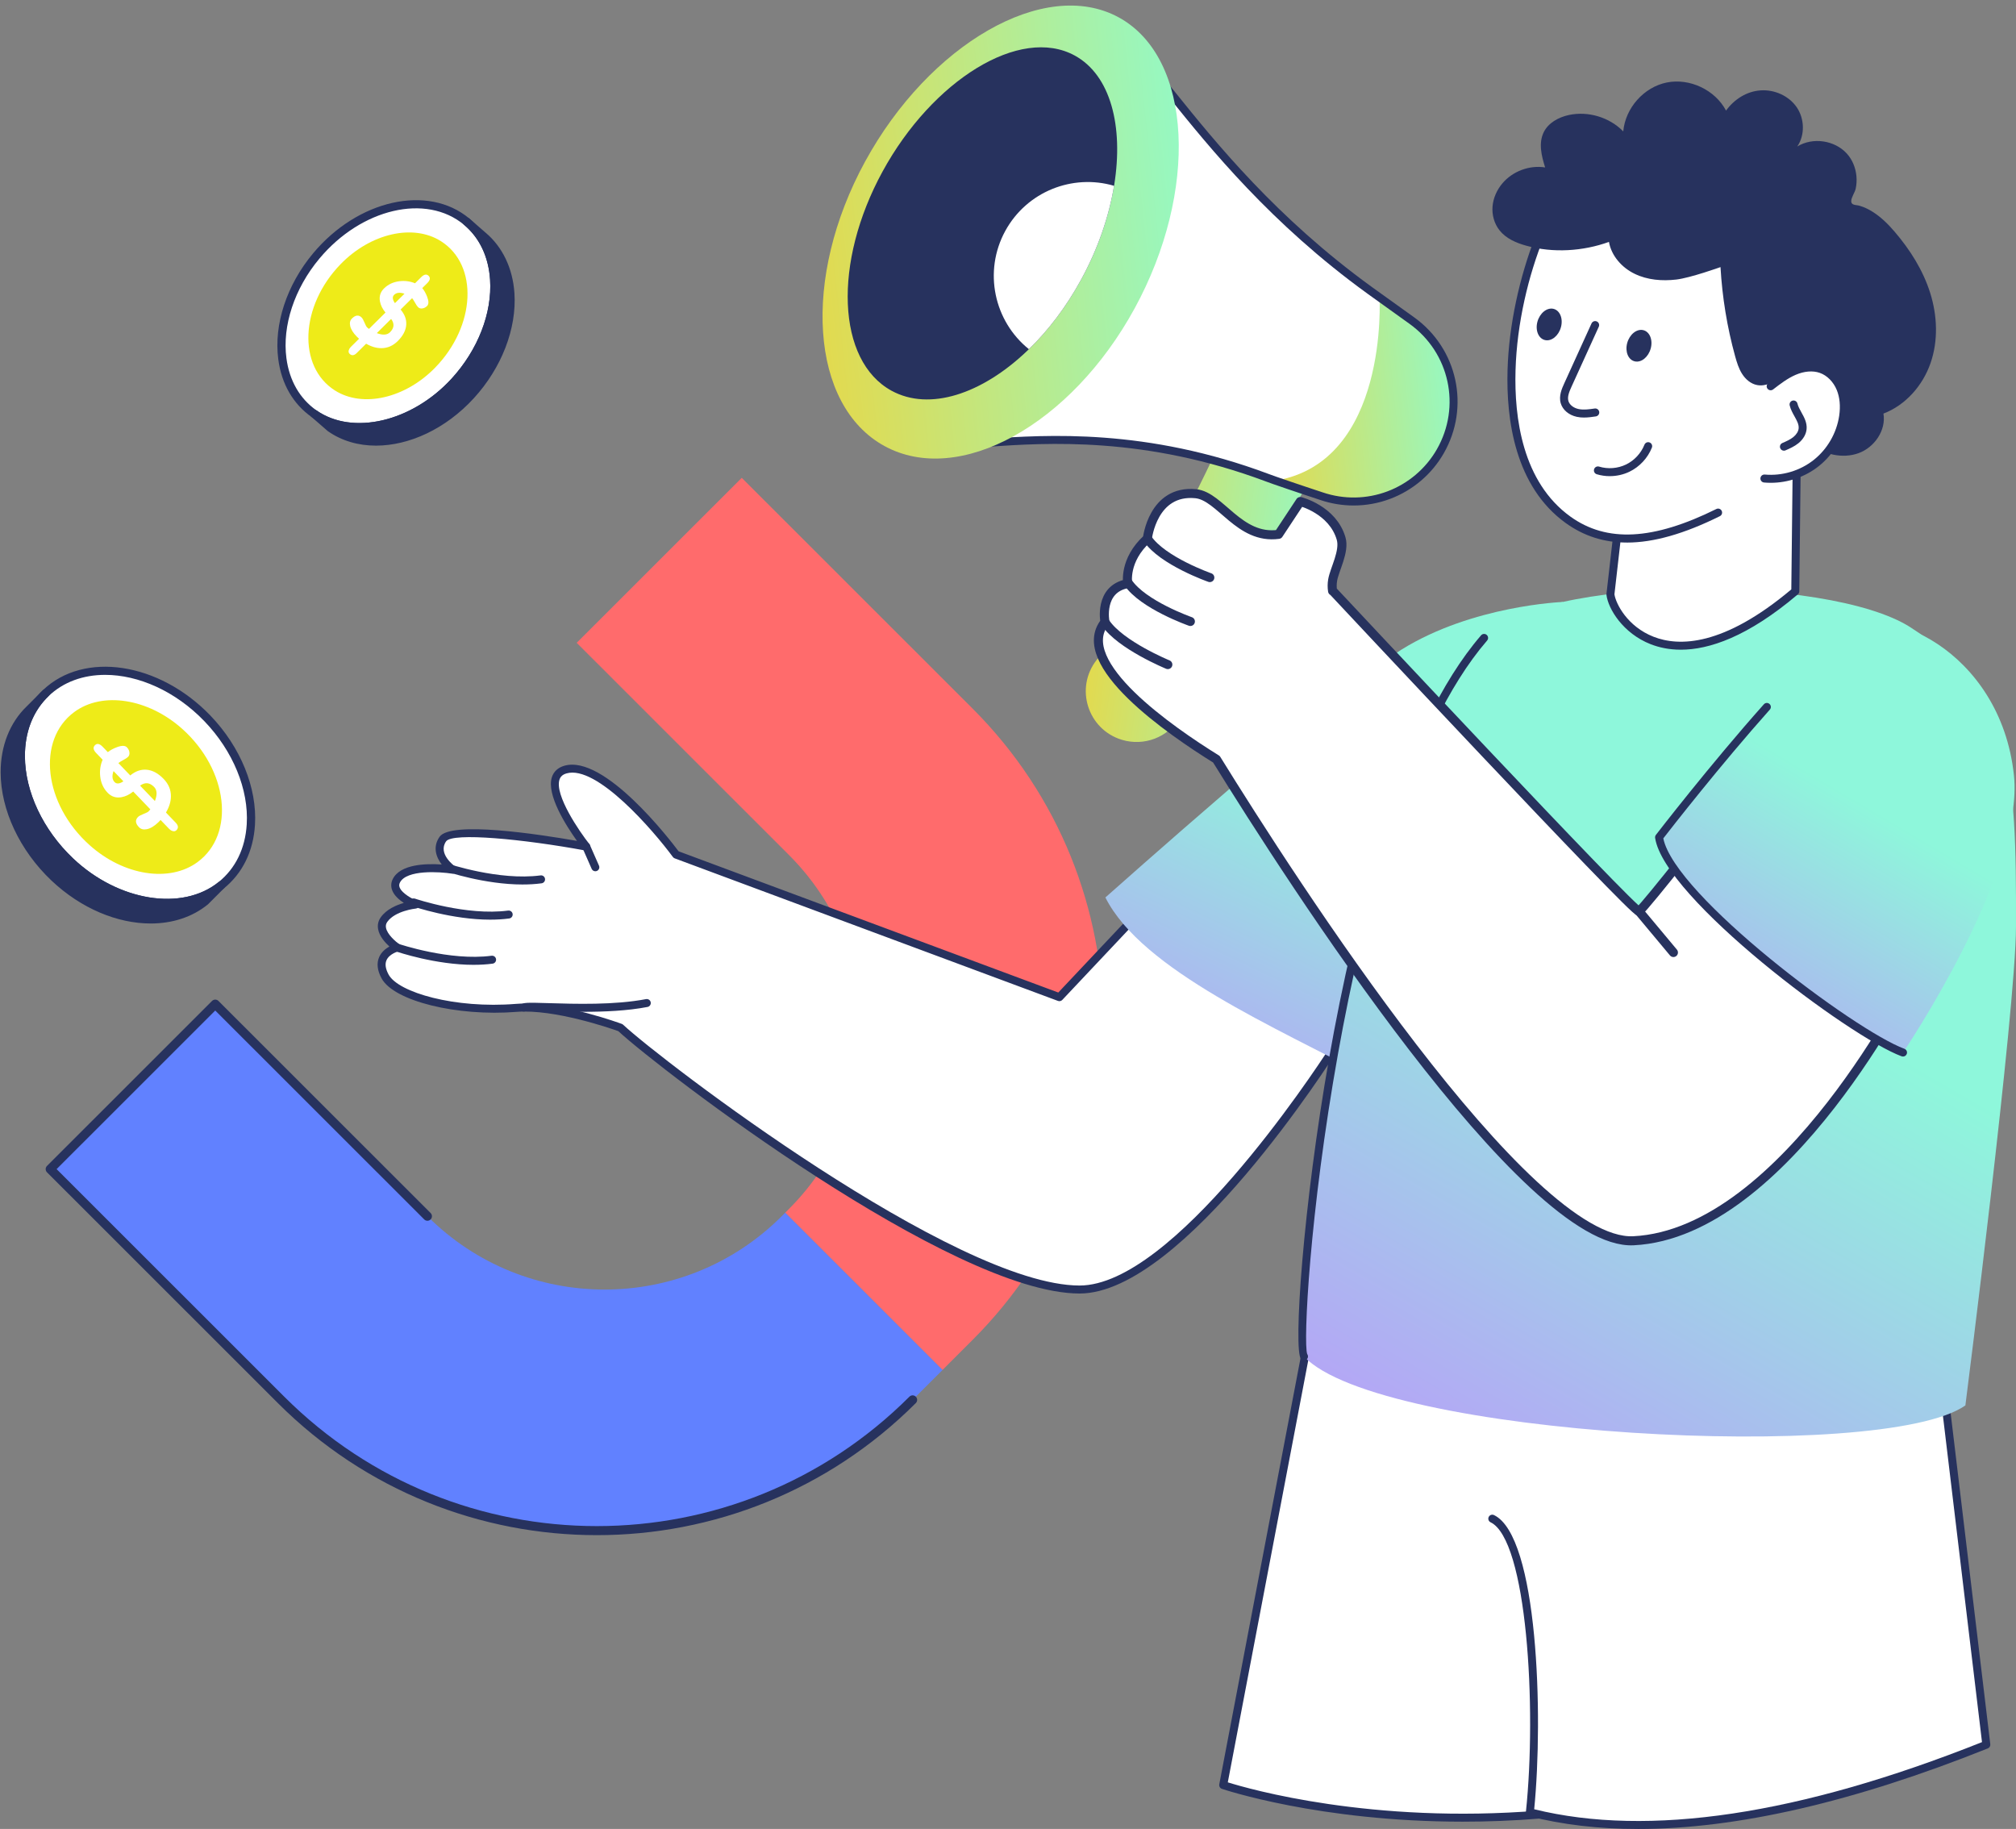 <?xml version="1.0" encoding="UTF-8"?>
<svg xmlns="http://www.w3.org/2000/svg" width="334" height="303" viewBox="0 0 334 303" fill="none">
  <rect x="0" y="0" width="334" height="303" fill="#808080" stroke="none"/>
  <path d="M129.509 201.488C113.3 217.689 87.022 217.689 70.813 201.488L35.661 166.351L8.317 193.684L46.563 231.913C75.457 260.795 122.303 260.795 151.197 231.913L156.167 226.945L130.104 200.893L129.509 201.488Z" fill="#6181FF"></path>
  <path d="M70.813 201.488L35.661 166.351L8.317 193.684L46.563 231.913C75.457 260.795 122.303 260.795 151.197 231.913" stroke="#27325E" stroke-width="1.5" stroke-linecap="round" stroke-linejoin="round"></path>
  <path d="M95.545 106.493L130.694 141.628C146.903 157.829 146.903 184.097 130.694 200.298L130.099 200.893L156.163 226.945L161.133 221.977C190.027 193.095 190.027 146.27 161.133 117.388L122.889 79.161L95.545 106.493Z" fill="#FF6B6C"></path>
  <path d="M259.882 209.048L220.744 200.85L202.655 295.726C202.655 295.726 224.097 303.122 255.041 300.618C273.613 299.115 275.288 248.198 275.288 248.198L259.882 209.048Z" fill="white"></path>
  <path d="M242.351 301.791C218.527 301.791 202.622 296.415 202.438 296.352C202.126 296.244 201.942 295.926 202.003 295.603L220.092 200.727C220.125 200.552 220.228 200.399 220.375 200.301C220.522 200.202 220.705 200.166 220.878 200.204L260.016 208.401C260.233 208.446 260.414 208.6 260.497 208.807L275.902 247.957C275.934 248.041 275.95 248.131 275.948 248.22C275.88 250.324 274.035 299.744 255.092 301.277C250.644 301.636 246.381 301.791 242.349 301.791H242.351ZM203.415 295.276C206.939 296.377 227.235 302.207 254.988 299.958C272.306 298.558 274.504 251.209 274.622 248.311L259.398 209.622L221.268 201.635L203.415 295.276Z" fill="#27325E"></path>
  <path d="M247.238 251.596C253.9 254.79 255.186 283.867 253.464 300.234C279.257 306.853 310.625 296.425 329.087 289.037L318.528 200.85H247.7" fill="white"></path>
  <path d="M271.368 303C264.854 303 258.827 302.292 253.3 300.875C252.981 300.793 252.771 300.492 252.805 300.165C254.627 282.851 252.973 255.079 246.951 252.193C246.621 252.035 246.482 251.64 246.64 251.31C246.799 250.98 247.192 250.842 247.522 251.001C254.798 254.489 255.712 284.233 254.177 299.732C273.137 304.402 298.092 300.664 328.367 288.612L317.938 201.513H247.697C247.331 201.513 247.035 201.218 247.035 200.852C247.035 200.486 247.331 200.19 247.697 200.19H318.525C318.86 200.19 319.142 200.441 319.182 200.773L329.74 288.959C329.776 289.257 329.607 289.541 329.33 289.652C307.126 298.539 287.716 303.002 271.365 303.002L271.368 303Z" fill="#27325E"></path>
  <path d="M221.222 173.356C221.222 173.356 195.817 213.666 178.831 213.632C157.757 213.586 109.068 176.113 102.787 170.248C102.787 170.248 92.434 166.417 85.531 166.975C75.339 167.797 65.581 165.063 63.801 161.776C61.75 158.006 65.8 156.988 65.8 156.988C65.8 156.988 62.108 154.468 63.629 152.339C65.151 150.215 68.843 149.864 68.843 149.864C68.843 149.864 64.542 148.139 65.666 145.916C67.228 142.84 75.008 144.09 75.008 144.09C75.008 144.09 71.534 141.615 73.368 139.004C75.32 136.232 97.13 140.261 97.13 140.261C97.13 140.261 88.282 129.083 93.659 127.501C100.218 125.571 112.012 141.585 112.012 141.585L175.512 165.203L192.042 147.665L221.222 173.358V173.356Z" fill="white"></path>
  <path d="M178.852 214.294H178.83C157.625 214.248 109.446 177.295 102.435 170.824C101.256 170.402 91.859 167.129 85.584 167.633C75.701 168.423 65.249 165.839 63.22 162.089C62.503 160.771 62.368 159.581 62.82 158.553C63.194 157.7 63.904 157.146 64.517 156.807C63.783 156.145 62.852 155.101 62.643 153.926C62.517 153.209 62.667 152.546 63.092 151.952C64.026 150.648 65.634 149.95 66.903 149.584C66.123 149.071 65.302 148.358 64.972 147.483C64.737 146.86 64.773 146.215 65.078 145.617C66.333 143.143 70.61 143.04 73.183 143.221C72.246 141.993 71.652 140.301 72.829 138.623C74.687 135.988 89.1 138.173 95.594 139.31C93.804 136.817 90.504 131.672 91.43 128.763C91.728 127.828 92.434 127.171 93.474 126.865C100.107 124.911 111.09 139.244 112.427 141.032L175.333 164.429L191.561 147.211C191.805 146.949 192.211 146.93 192.48 147.168L221.66 172.861C221.902 173.074 221.955 173.435 221.783 173.709C220.737 175.366 196.007 214.294 178.854 214.294H178.852ZM86.987 166.257C93.822 166.257 102.618 169.48 103.017 169.627C103.099 169.658 103.174 169.704 103.239 169.764C109.565 175.674 158.267 212.926 178.833 212.97H178.854C194.3 212.97 217.441 177.987 220.359 173.476L192.086 148.582L175.995 165.653C175.812 165.846 175.531 165.911 175.283 165.819L111.782 142.2C111.661 142.156 111.557 142.076 111.48 141.973C108.275 137.623 98.856 126.662 93.847 128.13C93.223 128.315 92.855 128.642 92.691 129.16C91.87 131.744 95.992 137.749 97.65 139.846C97.821 140.061 97.84 140.36 97.698 140.596C97.556 140.832 97.281 140.95 97.01 140.906C86.722 139.006 74.964 137.881 73.91 139.379C72.472 141.429 75.274 143.461 75.394 143.546C75.643 143.724 75.739 144.051 75.623 144.336C75.506 144.62 75.207 144.788 74.906 144.738C72.872 144.413 67.358 144.044 66.258 146.209C66.121 146.479 66.106 146.734 66.21 147.009C66.6 148.047 68.422 148.974 69.091 149.244C69.373 149.358 69.541 149.651 69.498 149.952C69.456 150.253 69.211 150.487 68.908 150.516C68.874 150.52 65.493 150.868 64.169 152.717C63.954 153.018 63.884 153.327 63.947 153.688C64.147 154.827 65.624 156.058 66.174 156.436C66.388 156.583 66.498 156.843 66.451 157.098C66.405 157.354 66.214 157.56 65.962 157.623C65.95 157.626 64.494 158.014 64.029 159.085C63.754 159.719 63.873 160.516 64.383 161.455C65.99 164.422 75.351 167.13 85.478 166.31C85.968 166.27 86.472 166.252 86.989 166.252L86.987 166.257Z" fill="#27325E"></path>
  <path d="M65.8 156.985C65.8 156.985 74.391 159.937 81.526 158.989L65.8 156.985Z" fill="white"></path>
  <path d="M78.483 159.841C72.159 159.841 65.892 157.717 65.586 157.611C65.24 157.493 65.057 157.117 65.175 156.771C65.293 156.426 65.671 156.239 66.015 156.361C66.099 156.39 74.548 159.249 81.441 158.334C81.807 158.291 82.135 158.541 82.183 158.902C82.231 159.264 81.976 159.596 81.615 159.644C80.587 159.781 79.535 159.839 78.483 159.839V159.841Z" fill="#27325E"></path>
  <path d="M68.547 149.502C68.547 149.502 77.138 152.453 84.274 151.506L68.547 149.502Z" fill="white"></path>
  <path d="M81.232 152.358C74.908 152.358 68.639 150.234 68.333 150.128C67.988 150.01 67.805 149.634 67.923 149.288C68.041 148.943 68.417 148.758 68.763 148.878C68.847 148.907 77.292 151.764 84.188 150.851C84.549 150.808 84.883 151.058 84.931 151.419C84.979 151.781 84.724 152.113 84.361 152.161C83.335 152.298 82.281 152.356 81.231 152.356L81.232 152.358Z" fill="#27325E"></path>
  <path d="M73.915 143.676C73.915 143.676 82.507 146.627 89.642 145.68L73.915 143.676Z" fill="white"></path>
  <path d="M86.597 146.532C80.272 146.532 74.006 144.408 73.7 144.302C73.354 144.184 73.171 143.808 73.289 143.462C73.409 143.117 73.785 142.934 74.129 143.052C74.213 143.081 82.662 145.938 89.555 145.025C89.919 144.977 90.249 145.23 90.297 145.593C90.345 145.956 90.09 146.287 89.729 146.335C88.701 146.472 87.649 146.53 86.597 146.53V146.532Z" fill="#27325E"></path>
  <path d="M98.632 144.338C98.377 144.338 98.136 144.191 98.026 143.943L96.523 140.525C96.376 140.189 96.528 139.8 96.862 139.653C97.197 139.507 97.587 139.658 97.734 139.991L99.238 143.409C99.385 143.745 99.233 144.134 98.899 144.281C98.812 144.319 98.723 144.338 98.634 144.338H98.632Z" fill="#27325E"></path>
  <path d="M258.906 99.727C258.906 99.727 243.988 100.288 232.198 107.612C222.515 113.628 183.135 148.679 183.135 148.679C189.181 160.752 211.529 170.26 226.915 178.51L264.989 116.013L258.906 99.729V99.727Z" fill="url(#paint0_linear_2221_18688)"></path>
  <path d="M245.878 105.682C254.944 95.186 302.791 95.172 316.463 103.893C333.386 114.686 334.068 127.065 333.997 153.55C333.959 167.383 325.614 232.832 325.614 232.832C311.962 242.43 228.472 237.986 216.038 224.721C214.115 222.669 220.917 134.584 245.877 105.683L245.878 105.682Z" fill="url(#paint1_linear_2221_18688)"></path>
  <path d="M216.038 225.382C215.862 225.382 215.686 225.311 215.556 225.173C214.232 223.76 215.867 199.798 220.226 175.155C224.366 151.758 232.088 120.637 245.377 105.251C245.615 104.974 246.034 104.943 246.309 105.182C246.587 105.42 246.617 105.839 246.378 106.114C233.411 121.128 225.791 151.604 221.682 174.524C216.953 200.893 215.893 222.565 216.574 224.332C216.767 224.598 216.736 224.973 216.49 225.202C216.361 225.322 216.199 225.382 216.038 225.382Z" fill="#27325E"></path>
  <path d="M86.773 166.92C87.297 166.38 98.96 167.744 107.157 166.169L86.773 166.92Z" fill="white"></path>
  <path d="M96.66 167.623C94.538 167.623 92.549 167.561 90.879 167.51C89.227 167.46 87.521 167.407 87.107 167.491C86.857 167.638 86.53 167.606 86.313 167.395C86.051 167.141 86.044 166.722 86.298 166.46C86.662 166.082 87.218 166.074 90.918 166.188C95.26 166.321 101.819 166.522 107.032 165.519C107.393 165.455 107.738 165.685 107.807 166.044C107.875 166.404 107.641 166.749 107.282 166.819C103.958 167.459 100.132 167.623 96.658 167.623H96.66Z" fill="#27325E"></path>
  <path d="M266.806 98.471L268.893 80.187L297.748 69.874L297.433 97.956C276.564 115.663 267.298 102.535 266.806 98.471Z" fill="white"></path>
  <path d="M278.464 107.633C276.494 107.633 274.836 107.256 273.476 106.725C268.889 104.929 266.429 100.865 266.149 98.551C266.142 98.5 266.142 98.448 266.149 98.397L268.236 80.114C268.265 79.862 268.433 79.65 268.67 79.566L297.525 69.253C297.731 69.18 297.957 69.212 298.133 69.337C298.309 69.464 298.413 69.667 298.41 69.883L298.095 97.964C298.093 98.156 298.008 98.337 297.861 98.462C289.521 105.538 283.119 107.634 278.464 107.634V107.633ZM267.473 98.464C267.706 100.013 269.603 103.789 273.958 105.492C278.167 107.14 285.531 107.101 296.774 97.645L297.076 70.816L269.504 80.671L267.471 98.464H267.473Z" fill="#27325E"></path>
  <path d="M284.647 84.917C274.903 89.744 266.602 91.017 259.79 86.114C241.791 73.161 253.265 32.434 264.356 25.399C275.447 18.366 300.129 25.171 306.792 39.298C309.769 45.606 305.054 55.252 303.154 61.962C302.273 65.076 299.209 72.822 297.963 73.428" fill="white"></path>
  <path d="M269.555 89.883C265.738 89.883 262.396 88.804 259.405 86.653C251 80.603 249.522 69.518 249.763 61.285C250.2 46.406 256.853 29.376 264.004 24.841C269.327 21.464 277.821 20.989 286.722 23.571C296.431 26.387 304.16 32.16 307.395 39.017C309.841 44.202 307.432 51.249 305.308 57.468C304.738 59.134 304.201 60.707 303.794 62.143C303.197 64.252 299.965 73.193 298.256 74.024C297.927 74.183 297.532 74.048 297.371 73.718C297.212 73.39 297.349 72.995 297.678 72.834C298.564 72.304 301.489 65.425 302.521 61.784C302.936 60.313 303.48 58.725 304.055 57.042C306.098 51.061 308.414 44.282 306.197 39.583C303.121 33.065 295.703 27.553 286.353 24.843C277.939 22.403 269.646 22.83 264.712 25.961C258.658 29.802 251.544 45.741 251.086 61.326C250.853 69.24 252.242 79.871 260.177 85.58C266.198 89.915 273.881 89.515 284.353 84.327C284.681 84.163 285.078 84.298 285.239 84.626C285.401 84.955 285.268 85.35 284.94 85.512C279.051 88.431 273.984 89.885 269.553 89.885L269.555 89.883Z" fill="#27325E"></path>
  <path d="M295.373 64.043L295.137 62.502C293.924 63.28 292.539 64.058 291.119 63.793C290.077 63.6 289.206 62.851 288.635 61.959C288.057 61.066 287.75 60.033 287.465 59.012C286.137 54.195 285.33 49.236 285.044 44.25C285.044 44.25 280.054 46.04 277.72 46.312C275.378 46.584 272.937 46.391 270.824 45.363C268.705 44.342 266.97 42.395 266.563 40.076C262.266 41.632 257.291 41.945 252.886 40.71C251.207 40.247 249.517 39.525 248.438 38.162C247.56 37.063 247.167 35.614 247.274 34.215C247.389 32.817 247.988 31.476 248.888 30.399C250.586 28.372 253.378 27.324 255.991 27.738C255.383 25.833 254.87 23.699 255.754 21.909C256.517 20.346 258.209 19.426 259.908 19.055C263.114 18.362 266.64 19.426 268.931 21.767C269.28 17.899 272.335 14.439 276.14 13.668C279.944 12.904 284.142 14.889 285.963 18.321C287.312 16.452 289.376 15.132 291.673 14.975C293.979 14.81 296.362 15.867 297.669 17.764C298.968 19.662 299.062 22.365 297.762 24.27C300.317 22.694 303.965 23.222 305.978 25.447C306.902 26.468 307.434 27.803 307.562 29.166C307.627 29.869 307.588 30.582 307.439 31.271C307.304 31.897 306.709 32.688 306.704 33.296C306.695 34.06 307.479 33.909 308.091 34.089C308.868 34.315 309.6 34.675 310.281 35.108C311.658 35.982 312.833 37.15 313.89 38.383C316.453 41.375 318.602 44.775 319.784 48.532C320.966 52.288 321.134 56.425 319.844 60.148C318.554 63.869 315.719 67.116 312.038 68.518C312.51 71.285 310.544 74.127 307.903 75.079C305.261 76.032 302.199 75.291 299.958 73.6C297.111 71.453 294.838 67.68 295.373 64.043Z" fill="#27325E"></path>
  <path d="M293.356 63.992C294.574 63.053 295.81 62.104 297.221 61.493C298.632 60.883 300.261 60.638 301.715 61.148C303.183 61.663 304.329 62.914 304.921 64.358C305.513 65.801 305.592 67.417 305.366 68.959C304.919 71.991 303.284 74.828 300.889 76.723C298.494 78.617 295.363 79.549 292.321 79.276" fill="white"></path>
  <path d="M293.374 79.985C293.002 79.985 292.631 79.97 292.26 79.936C291.895 79.903 291.627 79.582 291.659 79.218C291.692 78.853 292.015 78.587 292.378 78.617C295.255 78.877 298.208 77.998 300.476 76.206C302.745 74.412 304.288 71.738 304.709 68.865C304.941 67.289 304.801 65.816 304.307 64.611C303.753 63.256 302.7 62.196 301.494 61.774C300.338 61.369 298.913 61.483 297.481 62.102C296.136 62.684 294.927 63.615 293.758 64.517C293.469 64.739 293.054 64.686 292.831 64.397C292.607 64.108 292.662 63.693 292.951 63.47C294.184 62.519 295.461 61.536 296.957 60.89C298.694 60.139 300.461 60.011 301.934 60.527C303.491 61.075 304.837 62.413 305.533 64.11C306.118 65.534 306.286 67.246 306.021 69.058C305.55 72.26 303.83 75.243 301.299 77.244C299.06 79.014 296.224 79.985 293.375 79.985H293.374Z" fill="#27325E"></path>
  <path d="M273.483 57.723C273.103 59.151 271.923 60.115 270.845 59.867C269.767 59.624 269.203 58.272 269.582 56.839C269.967 55.411 271.149 54.447 272.227 54.688C273.305 54.935 273.869 56.29 273.485 57.723H273.483Z" fill="#27325E"></path>
  <path d="M258.61 54.195C258.23 55.623 257.049 56.587 255.972 56.34C254.894 56.097 254.329 54.744 254.709 53.311C255.094 51.883 256.276 50.919 257.354 51.16C258.432 51.408 258.996 52.762 258.611 54.195H258.61Z" fill="#27325E"></path>
  <path d="M297.149 67.01C297.486 68.417 298.781 69.587 298.651 71.027C298.583 71.779 298.114 72.448 297.529 72.921C296.944 73.395 296.244 73.701 295.555 74.002" fill="white"></path>
  <path d="M295.553 74.664C295.298 74.664 295.055 74.515 294.946 74.267C294.8 73.932 294.952 73.542 295.288 73.395C295.928 73.116 296.59 72.827 297.111 72.407C297.625 71.991 297.946 71.466 297.991 70.967C298.049 70.317 297.703 69.693 297.301 68.971C296.988 68.409 296.665 67.827 296.504 67.164C296.419 66.808 296.638 66.451 296.993 66.367C297.351 66.285 297.707 66.502 297.791 66.856C297.907 67.343 298.174 67.822 298.456 68.33C298.899 69.127 299.404 70.031 299.308 71.087C299.229 71.954 298.743 72.788 297.941 73.436C297.281 73.97 296.502 74.31 295.815 74.609C295.729 74.647 295.638 74.664 295.551 74.664H295.553Z" fill="#27325E"></path>
  <path d="M264.276 53.855C262.768 57.169 261.261 60.483 259.754 63.795C259.349 64.688 258.933 65.679 259.21 66.622C259.487 67.566 260.418 68.2 261.376 68.407C262.334 68.614 263.328 68.474 264.296 68.33" fill="white"></path>
  <path d="M262.431 69.175C262.036 69.175 261.634 69.142 261.236 69.055C259.918 68.769 258.899 67.909 258.575 66.81C258.214 65.582 258.779 64.342 259.152 63.521L263.675 53.581C263.827 53.249 264.219 53.102 264.551 53.253C264.883 53.403 265.03 53.797 264.879 54.128L260.356 64.069C259.97 64.918 259.641 65.738 259.845 66.435C260.028 67.059 260.685 67.581 261.514 67.76C262.366 67.945 263.297 67.808 264.199 67.677C264.556 67.619 264.897 67.873 264.95 68.234C265.003 68.597 264.753 68.932 264.39 68.985C263.776 69.076 263.111 69.173 262.43 69.173L262.431 69.175Z" fill="#27325E"></path>
  <path d="M273.057 73.92C272.429 75.495 271.196 76.818 269.673 77.552C268.15 78.286 266.351 78.424 264.734 77.932" fill="white"></path>
  <path d="M266.703 78.884C265.971 78.884 265.24 78.778 264.541 78.566C264.192 78.46 263.993 78.091 264.101 77.74C264.207 77.389 264.578 77.193 264.927 77.299C266.388 77.743 268.014 77.619 269.387 76.955C270.763 76.292 271.876 75.096 272.444 73.672C272.58 73.333 272.964 73.164 273.305 73.303C273.644 73.438 273.81 73.823 273.674 74.161C272.985 75.888 271.633 77.34 269.964 78.145C268.953 78.633 267.829 78.881 266.707 78.881L266.703 78.884Z" fill="#27325E"></path>
  <path d="M219.485 75.308C211.137 89.04 203.185 106.227 195.49 118.884C193.499 122.161 189.544 123.672 185.871 122.563C180.2 120.849 178.026 113.966 181.697 109.317C190.615 98.021 198.128 81.683 204.523 68.443L219.483 75.307L219.485 75.308Z" fill="url(#paint2_linear_2221_18688)"></path>
  <path d="M153.997 73.06C159.074 75.662 180.255 68.007 209.982 79.151C210.326 79.279 210.778 79.443 211.301 79.628C211.301 79.628 211.304 79.628 211.311 79.628C214.139 80.623 218.939 82.203 218.939 82.203C222.686 83.479 226.619 83.34 230.107 82.019C233.6 80.702 236.649 78.214 238.616 74.782C242.838 67.43 240.815 58.077 233.925 53.125L228.55 49.265L226.941 48.111C202.855 30.677 191.759 10.529 186.824 7.661L167.085 38.306L153.998 73.058L153.997 73.06Z" fill="white"></path>
  <path d="M211.311 79.628C214.139 80.623 218.939 82.203 218.939 82.203C222.686 83.479 226.619 83.34 230.107 82.019C233.6 80.702 236.649 78.214 238.616 74.782C242.838 67.43 240.815 58.077 233.925 53.125L228.55 49.265C228.55 49.265 230.141 76.502 211.311 79.628Z" fill="url(#paint3_linear_2221_18688)"></path>
  <path d="M224.267 83.744C222.395 83.744 220.52 83.439 218.724 82.827C218.683 82.814 213.946 81.254 211.137 80.267C211.116 80.262 211.097 80.257 211.077 80.249C210.55 80.062 210.093 79.898 209.748 79.768C189.703 72.254 173.405 73.356 163.666 74.014C158.74 74.347 155.487 74.566 153.692 73.646C153.393 73.492 153.256 73.138 153.374 72.826L166.461 38.073C166.478 38.029 166.499 37.988 166.524 37.948L186.264 7.303C186.456 7.008 186.848 6.912 187.154 7.09C188.93 8.121 191.236 10.985 194.727 15.318C201.391 23.591 211.464 36.091 227.325 47.576L234.309 52.586C241.495 57.754 243.593 67.437 239.186 75.11C237.21 78.557 234.067 81.23 230.336 82.636C228.388 83.374 226.328 83.744 224.265 83.744H224.267ZM211.474 78.987C211.493 78.992 211.511 78.997 211.53 79.004C214.319 79.985 219.097 81.558 219.145 81.574C222.635 82.762 226.441 82.697 229.871 81.399C233.315 80.102 236.216 77.634 238.04 74.453C242.108 67.369 240.171 58.432 233.537 53.661L226.554 48.65C210.543 37.061 200.407 24.477 193.698 16.149C190.767 12.512 188.564 9.778 187.012 8.589L167.677 38.607L154.845 72.685C156.499 73.174 159.541 72.969 163.58 72.695C173.427 72.032 189.903 70.919 210.215 78.532C210.545 78.655 210.974 78.811 211.474 78.987Z" fill="#27325E"></path>
  <path d="M143.342 26.731C132.785 46.054 134.219 67.172 146.545 73.899C158.869 80.628 177.42 70.419 187.977 51.096C198.534 31.773 197.672 9.61 185.347 2.881C173.023 -3.847 153.901 7.408 143.344 26.731H143.342Z" fill="url(#paint4_linear_2221_18688)"></path>
  <path d="M184.596 30.626C184.59 30.676 184.583 30.732 184.569 30.78C183.741 35.828 181.914 41.197 179.098 46.349C176.64 50.849 173.67 54.739 170.461 57.847C170.348 57.96 170.237 58.065 170.124 58.171C162.651 65.283 153.991 68.161 147.713 64.734C138.632 59.778 137.965 43.513 146.225 28.4C154.477 13.293 168.979 4.244 178.053 9.2C184.008 12.45 186.157 20.924 184.598 30.624L184.596 30.626Z" fill="#27325E"></path>
  <path d="M184.569 30.78C183.741 35.828 181.914 41.197 179.098 46.35C176.64 50.849 173.67 54.739 170.461 57.848C164.689 53.215 162.884 44.973 166.548 38.256C170.124 31.721 177.7 28.766 184.569 30.78Z" fill="white"></path>
  <path d="M317.043 161.569C317.043 161.569 295.941 204.29 270.626 205.554C252.913 206.44 213.912 145.808 201.531 125.781C193.935 121.078 177.637 109.835 183.064 103.048C183.064 103.048 181.986 97.564 186.836 96.685C186.836 96.685 186.109 92.829 190.091 89.224C190.091 89.224 190.977 81.102 198.098 81.791C202.186 82.188 205.284 89.411 211.828 88.525L215.42 83.087C215.42 83.087 220.801 84.43 222.19 89.224C222.806 91.341 221.092 94.305 220.787 96.097C220.681 96.706 220.681 97.314 220.773 97.909L220.799 97.884C220.799 97.884 270.936 151.479 271.545 150.976C272.915 149.832 284.871 134.5 284.871 134.5L317.043 161.571V161.569Z" fill="white" stroke="#27325E" stroke-width="1.5" stroke-linecap="round" stroke-linejoin="round"></path>
  <path d="M271.543 150.971L277.245 157.8" stroke="#27325E" stroke-width="1.5" stroke-linecap="round" stroke-linejoin="round"></path>
  <path d="M190.09 89.223C192.587 92.939 200.436 95.685 200.436 95.685L190.09 89.223Z" fill="white"></path>
  <path d="M190.09 89.223C192.587 92.939 200.436 95.685 200.436 95.685" stroke="#27325E" stroke-width="1.5" stroke-linecap="round" stroke-linejoin="round"></path>
  <path d="M186.868 96.495C189.366 100.211 197.215 102.957 197.215 102.957L186.868 96.495Z" fill="white"></path>
  <path d="M186.868 96.495C189.366 100.211 197.215 102.957 197.215 102.957" stroke="#27325E" stroke-width="1.5" stroke-linecap="round" stroke-linejoin="round"></path>
  <path d="M183.134 103.168C185.631 106.884 193.48 110.1 193.48 110.1L183.134 103.168Z" fill="white"></path>
  <path d="M183.134 103.168C185.631 106.884 193.48 110.1 193.48 110.1" stroke="#27325E" stroke-width="1.5" stroke-linecap="round" stroke-linejoin="round"></path>
  <path d="M305.107 104.669C311.723 99.267 331.434 107.592 333.658 128.435C335.387 144.64 315.281 174.374 315.281 174.374C306.958 171.31 276.276 148.302 274.865 138.719C274.865 138.719 294.241 113.539 305.106 104.667L305.107 104.669Z" fill="url(#paint5_linear_2221_18688)"></path>
  <path d="M315.283 175.036C315.208 175.036 315.129 175.022 315.054 174.995C306.389 171.804 275.676 148.756 274.212 138.814C274.186 138.638 274.232 138.457 274.342 138.315C274.429 138.2 283.254 126.752 292.227 116.678C292.47 116.405 292.888 116.379 293.161 116.624C293.435 116.866 293.459 117.285 293.216 117.557C284.977 126.807 276.86 137.224 275.568 138.891C277.47 148.382 307.309 170.731 315.51 173.751C315.853 173.878 316.029 174.258 315.902 174.601C315.803 174.868 315.55 175.034 315.281 175.034L315.283 175.036Z" fill="#27325E"></path>
  <path d="M52.394 42.406C44.907 51.365 44.645 63.354 52.037 68.543C58.365 72.986 68.462 70.666 75.313 63.193C83.303 54.481 84.117 42.4 77.309 36.718C70.751 31.245 59.597 33.785 52.394 42.406Z" fill="white"></path>
  <path d="M59.615 71.494C56.703 71.494 53.95 70.718 51.645 69.1C48.562 66.934 46.645 63.623 46.104 59.525C45.343 53.765 47.499 47.201 51.87 41.969C59.3 33.075 70.908 30.485 77.747 36.195C80.572 38.553 82.277 42.122 82.552 46.24C82.944 52.115 80.426 58.625 75.817 63.653C71.157 68.734 65.104 71.494 59.615 71.494ZM52.915 42.842C48.783 47.788 46.743 53.956 47.453 59.345C47.945 63.056 49.665 66.044 52.429 67.986C58.42 72.192 68.251 69.886 74.811 62.734C79.174 57.977 81.561 51.845 81.193 46.332C80.94 42.532 79.447 39.388 76.874 37.239C70.61 32.015 59.863 34.528 52.915 42.842Z" fill="#27325E"></path>
  <path d="M79.988 39.05C86.795 44.734 85.983 56.813 77.992 65.525C71.141 72.996 61.043 75.317 54.716 70.875L52.037 68.543C58.364 72.986 68.462 70.666 75.312 63.193C83.302 54.481 84.116 42.4 77.309 36.718L79.988 39.05Z" fill="#27325E"></path>
  <path d="M62.293 73.827C59.382 73.827 56.629 73.051 54.324 71.432C54.304 71.418 54.286 71.404 54.268 71.388L51.589 69.056C51.316 68.817 51.276 68.409 51.501 68.123C51.724 67.838 52.13 67.777 52.429 67.986C58.42 72.192 68.251 69.886 74.811 62.733C79.174 57.976 81.561 51.844 81.192 46.331C80.952 42.714 79.586 39.692 77.237 37.557L76.861 37.231C76.581 36.986 76.549 36.561 76.792 36.276C77.032 35.992 77.458 35.954 77.745 36.195C77.874 36.302 78.002 36.413 78.125 36.525L80.43 38.53C83.251 40.888 84.956 44.453 85.229 48.572C85.621 54.447 83.103 60.957 78.493 65.982C73.836 71.066 67.783 73.825 62.293 73.827ZM56.617 71.205C62.654 74.126 71.457 71.647 77.49 65.067C81.853 60.31 84.238 54.178 83.871 48.667C83.698 46.069 82.946 43.777 81.664 41.903C82.148 43.25 82.448 44.71 82.552 46.246C82.944 52.121 80.426 58.631 75.816 63.658C70.289 69.681 62.803 72.44 56.617 71.205Z" fill="#27325E"></path>
  <path d="M56.434 43.759C49.706 50.679 49.259 60.746 55.501 64.693C60.112 67.61 67.16 65.99 72.126 60.871C78.832 53.959 79.284 43.922 73.066 39.965C68.458 37.034 61.406 38.644 56.434 43.759Z" fill="#EEEB18"></path>
  <path d="M65.898 56.502C65.116 57.278 64.22 57.67 63.211 57.678C62.381 57.688 61.531 57.441 60.657 56.942L59.105 58.481C58.661 58.921 58.263 58.961 57.911 58.605C57.755 58.45 57.715 58.251 57.787 58.008C57.847 57.813 57.956 57.638 58.114 57.481L59.487 56.12C59.36 56.007 59.236 55.893 59.125 55.778C58.506 55.153 58.135 54.558 58.014 53.989C57.903 53.48 58 53.07 58.311 52.761C58.904 52.175 59.443 52.127 59.929 52.616C60.054 52.744 60.208 53.02 60.389 53.444C60.568 53.87 60.703 54.126 60.791 54.216C60.874 54.3 60.986 54.393 61.127 54.492L63.866 51.779C63.372 51.19 63.068 50.577 62.95 49.936C62.793 49.101 63.016 48.385 63.617 47.79C64.3 47.113 65.152 46.713 66.169 46.59C67.076 46.478 67.94 46.592 68.76 46.93L69.785 45.913C70.269 45.434 70.681 45.364 71.019 45.707C71.342 46.033 71.262 46.435 70.777 46.914L69.957 47.726C70.275 48.106 70.544 48.584 70.765 49.16C71.049 49.895 71.045 50.406 70.757 50.692C70.52 50.927 70.257 51.06 69.965 51.098C69.674 51.136 69.439 51.065 69.264 50.887C69.115 50.738 68.949 50.492 68.762 50.147C68.559 49.787 68.398 49.536 68.275 49.395L66.368 51.285C66.412 51.329 66.444 51.365 66.463 51.393C67.074 52.149 67.353 52.945 67.305 53.78C67.248 54.721 66.78 55.629 65.898 56.502ZM62.427 55.189C63.416 55.557 64.144 55.507 64.612 55.044C65.317 54.345 65.379 53.611 64.799 52.837L62.427 55.189ZM67.011 48.659C66.248 48.404 65.677 48.466 65.297 48.844C64.971 49.168 65.016 49.628 65.432 50.223L67.011 48.659Z" fill="white"></path>
  <path d="M34.355 119.01C42.942 127.935 44.11 140.6 36.672 146.641C30.306 151.811 19.449 150.104 11.644 142.707C2.542 134.081 0.785 121.359 7.566 114.84C14.099 108.56 26.091 110.423 34.355 119.01Z" fill="white"></path>
  <path d="M27.623 150.327C22.142 150.327 16.099 147.866 11.177 143.201C5.934 138.233 2.791 131.542 2.769 125.307C2.753 120.938 4.29 117.046 7.096 114.348C13.892 107.816 26.341 109.695 34.849 118.536C39.854 123.741 42.619 130.513 42.243 136.653C41.974 141.018 40.199 144.653 37.104 147.168C34.48 149.299 31.168 150.327 27.623 150.327ZM17.422 111.803C13.828 111.803 10.516 112.949 8.038 115.331C5.466 117.802 4.115 121.25 4.128 125.303C4.148 131.174 7.134 137.495 12.112 142.214C19.598 149.311 30.197 151.022 36.24 146.111C39.03 143.845 40.635 140.547 40.877 136.569C41.232 130.802 38.608 124.413 33.861 119.479C29.041 114.469 22.904 111.803 17.422 111.803Z" fill="#27325E"></path>
  <path d="M4.905 117.506C-1.877 124.025 -0.119 136.747 8.983 145.373C16.788 152.771 27.645 154.478 34.011 149.307L36.672 146.641C30.306 151.812 19.449 150.105 11.644 142.707C2.542 134.081 0.785 121.359 7.566 114.84L4.905 117.506Z" fill="#27325E"></path>
  <path d="M24.96 152.993C19.479 152.993 13.436 150.532 8.513 145.867C3.271 140.897 0.128 134.208 0.106 127.973C0.09 123.606 1.625 119.716 4.427 117.02L6.718 114.726C6.841 114.599 6.967 114.474 7.094 114.35C7.363 114.092 7.791 114.098 8.052 114.364C8.312 114.631 8.31 115.059 8.048 115.321L7.675 115.693C5.341 118.134 4.117 121.445 4.129 125.303C4.148 131.174 7.134 137.495 12.112 142.214C19.598 149.311 30.197 151.022 36.24 146.112C36.52 145.883 36.931 145.913 37.175 146.183C37.418 146.452 37.408 146.864 37.151 147.12L34.49 149.786C34.474 149.802 34.456 149.818 34.438 149.834C31.819 151.965 28.507 152.993 24.96 152.993ZM3.472 120.351C2.144 122.493 1.457 125.076 1.467 127.969C1.487 133.84 4.473 140.161 9.451 144.88C16.439 151.505 26.145 153.437 32.319 149.669C25.832 151.599 17.56 149.255 11.175 143.203C5.932 138.235 2.789 131.544 2.767 125.309C2.761 123.564 3.002 121.897 3.472 120.351Z" fill="#27325E"></path>
  <path d="M30.179 120.738C37.812 127.561 39.032 138.183 32.725 142.823C28.059 146.253 20.48 145.057 14.847 140.015C7.241 133.195 6.017 122.611 12.301 117.959C16.959 114.515 24.534 115.699 30.179 120.738Z" fill="#EEEB18"></path>
  <path d="M27.114 129.047C27.924 129.89 28.326 130.845 28.318 131.916C28.314 132.795 28.039 133.692 27.494 134.611L29.102 136.283C29.562 136.76 29.598 137.182 29.214 137.552C29.047 137.713 28.835 137.753 28.579 137.673C28.372 137.606 28.189 137.488 28.025 137.319L26.604 135.843C26.483 135.976 26.359 136.104 26.236 136.223C25.565 136.87 24.924 137.252 24.319 137.371C23.776 137.48 23.342 137.371 23.021 137.035C22.408 136.398 22.367 135.825 22.894 135.318C23.031 135.186 23.328 135.029 23.782 134.846C24.236 134.663 24.512 134.524 24.608 134.43C24.697 134.345 24.797 134.227 24.906 134.08L22.07 131.132C21.437 131.645 20.78 131.959 20.1 132.073C19.21 132.226 18.453 131.977 17.832 131.333C17.124 130.597 16.714 129.687 16.6 128.605C16.497 127.642 16.63 126.727 17.003 125.863L15.942 124.761C15.44 124.24 15.374 123.802 15.741 123.448C16.091 123.11 16.517 123.201 17.018 123.725L17.868 124.606C18.276 124.274 18.788 123.997 19.403 123.774C20.185 123.484 20.729 123.496 21.027 123.808C21.272 124.063 21.411 124.343 21.445 124.654C21.479 124.964 21.401 125.211 21.21 125.394C21.049 125.549 20.784 125.722 20.416 125.913C20.032 126.122 19.761 126.289 19.61 126.418L21.584 128.47C21.63 128.426 21.67 128.392 21.7 128.37C22.512 127.736 23.36 127.451 24.248 127.515C25.245 127.588 26.2 128.098 27.114 129.047ZM18.81 127.74C18.527 128.543 18.583 129.15 18.977 129.56C19.315 129.91 19.805 129.87 20.442 129.437L18.81 127.74ZM25.663 132.705C26.069 131.663 26.029 130.889 25.545 130.388C24.817 129.63 24.039 129.552 23.207 130.153L25.663 132.705Z" fill="white"></path>
  <defs>
    <linearGradient id="paint0_linear_2221_18688" x1="227.825" y1="131.846" x2="204.705" y2="180.972" gradientUnits="userSpaceOnUse">
      <stop stop-color="#8EF7DB"></stop>
      <stop offset="1" stop-color="#B3A8F5"></stop>
    </linearGradient>
    <linearGradient id="paint1_linear_2221_18688" x1="280.304" y1="154.812" x2="233.864" y2="234.804" gradientUnits="userSpaceOnUse">
      <stop stop-color="#8EF7DB"></stop>
      <stop offset="1" stop-color="#B3A8F5"></stop>
    </linearGradient>
    <linearGradient id="paint2_linear_2221_18688" x1="216.581" y1="98.263" x2="182.404" y2="93.949" gradientUnits="userSpaceOnUse">
      <stop stop-color="#96F8C2"></stop>
      <stop offset="1" stop-color="#E2DA4F"></stop>
    </linearGradient>
    <linearGradient id="paint3_linear_2221_18688" x1="240.707" y1="64.7" x2="210.078" y2="67.936" gradientUnits="userSpaceOnUse">
      <stop stop-color="#96F8C2"></stop>
      <stop offset="1" stop-color="#E2DA4F"></stop>
    </linearGradient>
    <linearGradient id="paint4_linear_2221_18688" x1="196.672" y1="35.217" x2="134.935" y2="41.741" gradientUnits="userSpaceOnUse">
      <stop stop-color="#96F8C2"></stop>
      <stop offset="1" stop-color="#E2DA4F"></stop>
    </linearGradient>
    <linearGradient id="paint5_linear_2221_18688" x1="307.022" y1="132.137" x2="283.213" y2="172.355" gradientUnits="userSpaceOnUse">
      <stop stop-color="#8EF7DB"></stop>
      <stop offset="1" stop-color="#B3A8F5"></stop>
    </linearGradient>
  </defs>
</svg>
